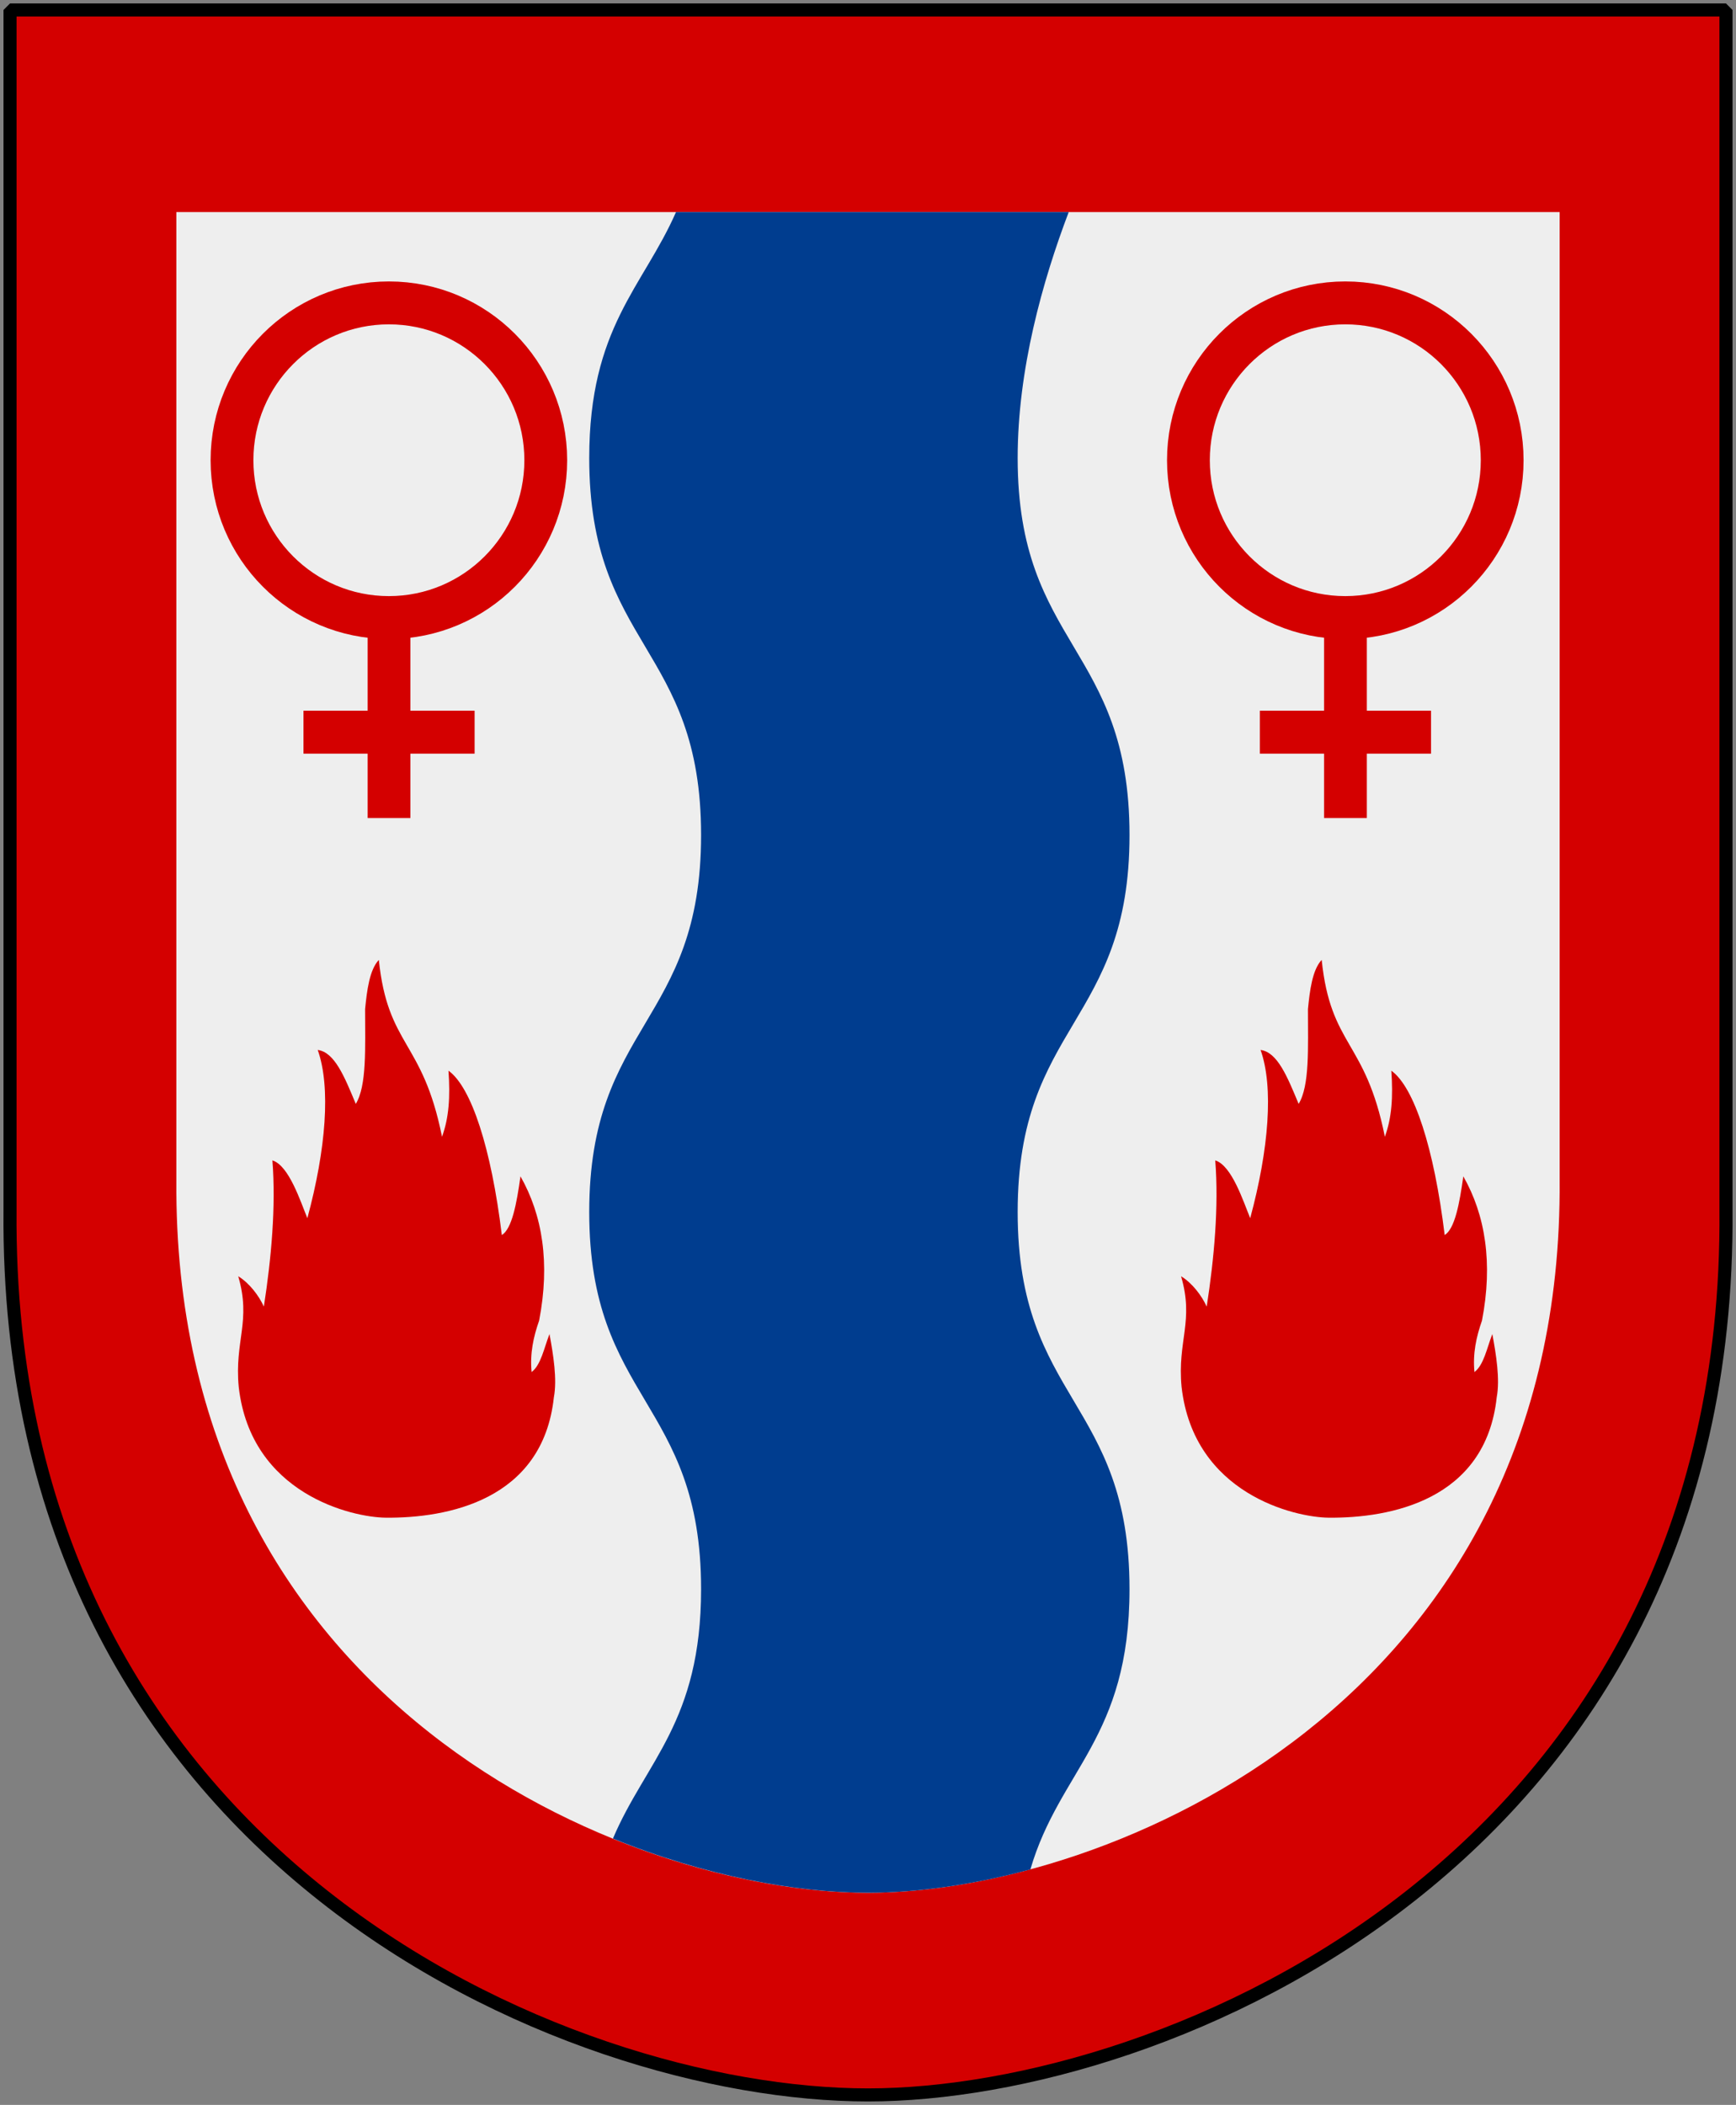 <?xml version="1.0" encoding="UTF-8" standalone="no"?>
<!-- Created with Inkscape (http://www.inkscape.org/) -->
<svg
   xmlns:dc="http://purl.org/dc/elements/1.1/"
   xmlns:cc="http://web.resource.org/cc/"
   xmlns:rdf="http://www.w3.org/1999/02/22-rdf-syntax-ns#"
   xmlns:svg="http://www.w3.org/2000/svg"
   xmlns="http://www.w3.org/2000/svg"
   xmlns:xlink="http://www.w3.org/1999/xlink"
   version="1.0"
   width="251"
   height="304.2"
   id="svg4166">
  <rect width="100%" height="100%" fill="#808080" stroke="none"/>
  <defs
     id="defs4168" />
  <path
     d="M 249.551,1.44 L 125.5,1.44 L 1.45,1.44 L 1.45,174.936 C 0.682,268.657 81.739,302.756 125.5,302.756 C 168.494,302.756 250.318,268.657 249.551,174.936 L 249.551,1.44 z "
     style="fill:#d40000"
     id="Border" />
  <path
     d="M 225.498,30.652 L 125.5,30.652 L 25.502,30.652 L 25.502,170.508 C 24.884,246.057 90.224,273.544 125.5,273.544 C 160.157,273.544 226.116,246.057 225.498,170.508 L 225.498,30.652 z "
     style="fill:#eeeeee"
     id="Shield" />
  <path
     d="M 97.74,30.65 C 92.972,41.508 85.195,47.305 85.195,66.194 C 85.195,93.436 101.367,93.44 101.367,120.682 C 101.367,147.924 85.195,147.928 85.195,175.169 C 85.195,202.411 101.367,202.415 101.367,229.657 C 101.367,248.832 93.366,254.523 88.621,265.705 C 101.891,271.097 115.019,273.539 125.5,273.539 C 132.352,273.539 140.435,272.472 148.978,270.164 C 153.204,255.725 163.311,251.215 163.311,229.657 C 163.311,202.415 147.139,202.411 147.139,175.169 C 147.139,147.928 163.311,147.924 163.311,120.682 C 163.311,93.44 147.139,93.436 147.139,66.194 C 147.139,53.391 150.733,40.625 154.52,30.65 L 125.5,30.65 L 97.74,30.65 z "
     style="fill:#003d8f"
     id="Stolpe" />
  <g
     transform="matrix(1.339,0,0,1.344,-443.206,-611.95)"
     style="fill:none"
     id="Venus-Symbol">
    <path
       d="M 176,33 C 176,39.075 171.075,44 165,44 C 158.925,44 154,39.075 154,33 C 154,26.925 158.925,22 165,22 C 171.075,22 176,26.925 176,33 z "
       transform="matrix(1.54,0,0,1.538,118.889,454.054)"
       style="stroke:#d40000;stroke-width:3"
       id="path3939" />
    <path
       d="M 373.005,521.744 L 373.005,543.282"
       style="stroke:#d40000;stroke-width:4.618;stroke-linecap:butt"
       id="path3941" />
    <path
       d="M 363.765,534.051 L 382.246,534.051"
       style="stroke:#d40000;stroke-width:4.618;stroke-linecap:butt"
       id="path4816" />
  </g>
  <use
     transform="translate(138.284,0)"
     id="Venus2"
     x="0"
     y="0"
     width="251"
     height="304.2"
     xlink:href="#Venus-Symbol" />
  <path
     d="M 34.518,200.454 C 33.882,193.719 36.353,190.951 34.443,184.446 C 36.053,185.414 37.438,187.26 38.15,188.828 C 39.235,181.816 39.909,174.342 39.385,167.699 C 41.781,168.437 43.429,173.604 44.44,176.049 C 47.135,166.084 47.847,157.088 45.937,151.736 C 48.371,152.059 49.793,155.565 51.441,159.533 C 53.051,156.903 52.789,151.459 52.789,145.831 C 53.051,143.155 53.425,140.156 54.773,138.726 C 56.083,151.321 61.1,150.26 63.908,164.285 C 64.919,161.517 65.106,158.518 64.844,154.735 C 68.139,157.088 71.022,165.899 72.557,178.494 C 74.017,177.572 74.691,174.019 75.252,170.005 C 78.435,175.588 79.558,182.554 77.948,190.858 C 77.124,193.211 76.6,195.61 76.862,198.286 C 78.21,197.271 78.66,194.826 79.446,192.796 C 80.007,195.795 80.569,199.347 80.082,201.931 C 78.472,216.878 64.575,219.41 55.795,219.334 C 50.879,219.29 36.284,215.909 34.518,200.454 z "
     style="fill:#d40000"
     id="Eld" />
  <use
     transform="translate(136.322,0)"
     id="Eld2"
     x="0"
     y="0"
     width="251"
     height="304.2"
     xlink:href="#Eld" />
  <path
     d="M 249.551,1.44 L 125.5,1.44 L 1.45,1.44 L 1.45,174.936 C 0.682,268.657 81.739,302.756 125.5,302.756 C 168.494,302.756 250.318,268.657 249.551,174.936 L 249.551,1.44 z "
     style="fill:none;fill-opacity:0;stroke:#000000;stroke-width:1.888;stroke-linecap:round;stroke-linejoin:bevel"
     id="Frame" />
</svg>

